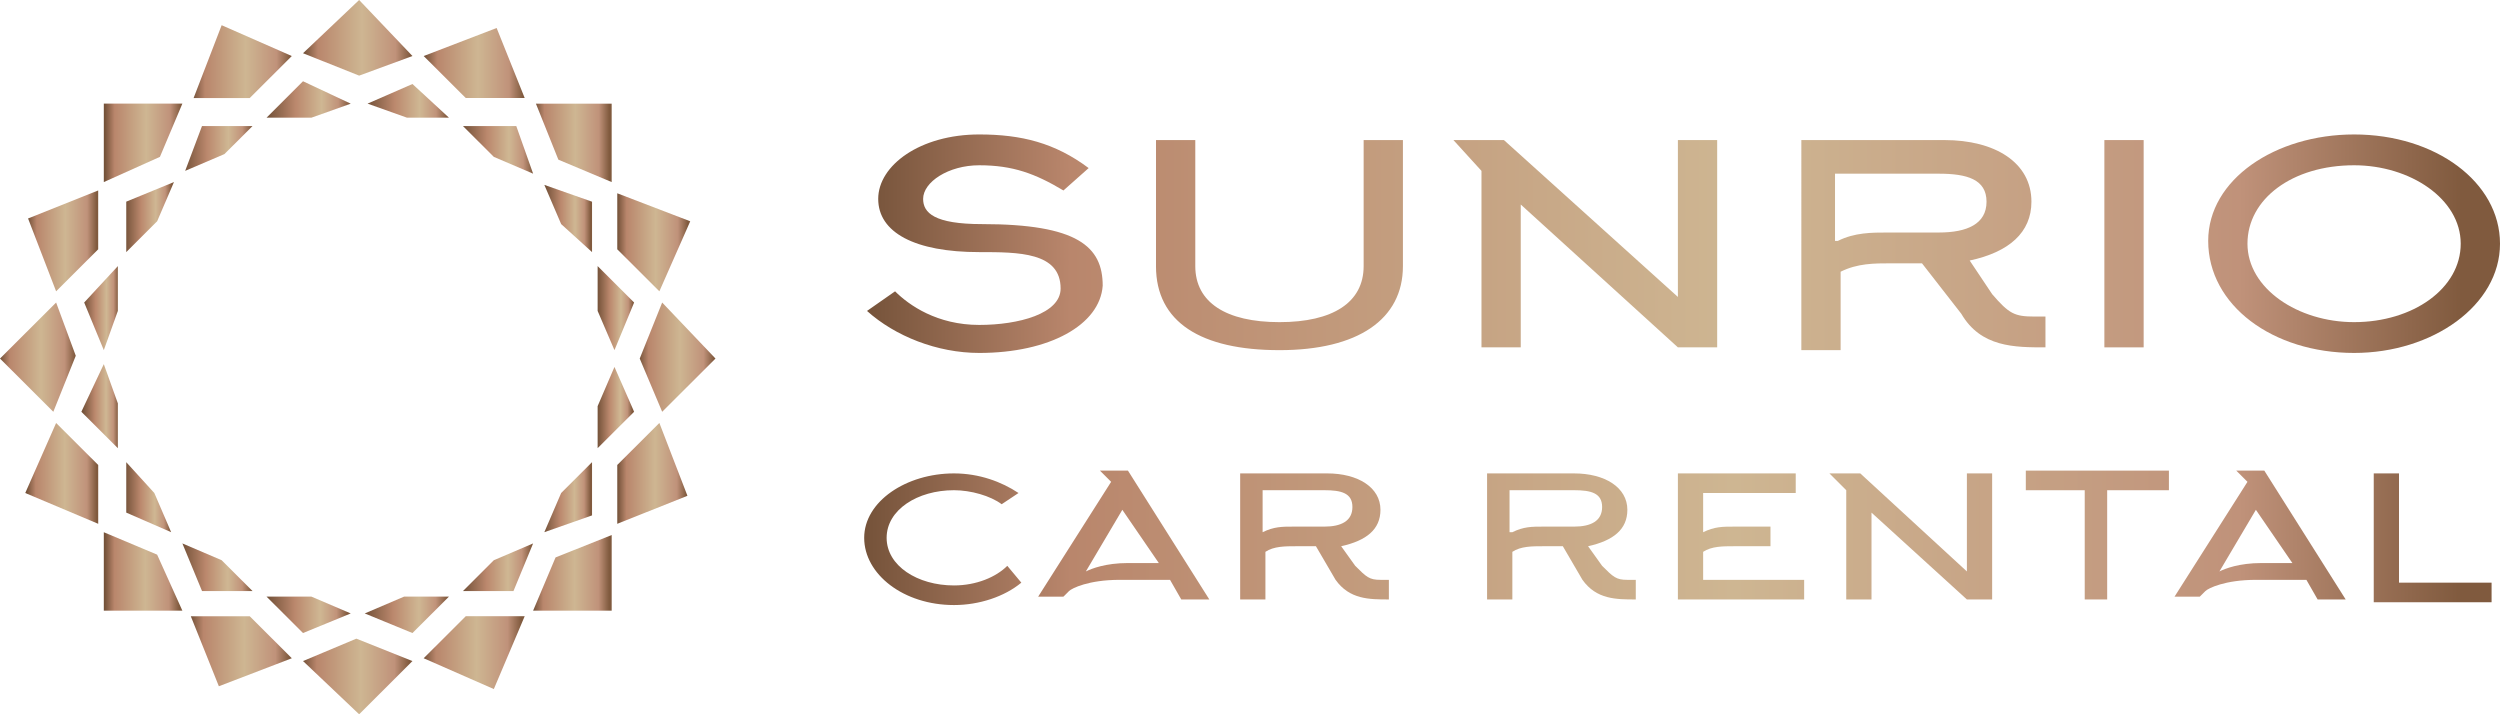 <svg width="147" height="42" fill="none" xmlns="http://www.w3.org/2000/svg"><g clip-path="url(#a)"><path d="M57.58 20.753c-2.476 0-4.95-.988-6.6-2.47l1.65-1.153c.825.823 2.474 1.976 4.95 1.976 2.309 0 4.784-.659 4.784-2.14 0-2.142-2.475-2.142-4.785-2.142-3.794 0-5.94-1.153-5.94-3.13 0-1.976 2.475-3.788 5.94-3.788 2.475 0 4.455.494 6.434 1.977L62.53 11.2c-1.65-.988-2.97-1.482-4.95-1.482-1.815 0-3.3.988-3.3 1.976 0 .824.66 1.483 3.465 1.483 5.61 0 7.094 1.318 7.094 3.623-.165 2.306-3.134 3.953-7.259 3.953Z" fill="url(#b)"/><path d="M67.973 15.648V8.236h2.31v7.412c0 2.141 1.814 3.294 4.95 3.294 3.134 0 4.949-1.153 4.949-3.294V8.236h2.31v7.412c0 3.13-2.64 4.941-7.26 4.941-4.62 0-7.26-1.647-7.26-4.94Z" fill="url(#c)"/><path d="M85.461 8.236h2.97L98.66 17.46V8.236h2.31v12.189h-2.31l-9.24-8.4v8.4h-2.309V10.048l-1.65-1.812Z" fill="url(#d)"/><path d="M113.013 15.483h-1.814c-.99 0-1.98 0-2.97.494v4.612h-2.31V8.236h8.414c2.97 0 5.115 1.318 5.115 3.624 0 1.812-1.32 2.965-3.63 3.459l1.32 1.976c.99 1.153 1.32 1.318 2.475 1.318h.66v1.812c-1.815 0-3.795 0-4.95-1.977l-2.31-2.965Zm-4.949-1.317c.99-.494 1.98-.494 2.97-.494h2.969c1.65 0 2.805-.495 2.805-1.812 0-1.318-1.155-1.647-2.805-1.647h-6.104v3.953h.165Z" fill="url(#e)"/><path d="M123.737 20.425V8.236h2.31v12.189h-2.31Z" fill="url(#f)"/><path d="M138.421 20.753c-4.785 0-8.579-2.8-8.579-6.588 0-3.623 3.959-6.259 8.579-6.259 4.784 0 8.579 2.8 8.579 6.424 0 3.623-3.96 6.423-8.579 6.423Zm0-11.035c-3.63 0-6.27 1.976-6.27 4.612 0 2.635 2.97 4.612 6.27 4.612 3.464 0 6.269-1.977 6.269-4.612 0-2.636-2.97-4.612-6.269-4.612Z" fill="url(#g)"/><path d="M58.899 29.648c-.66-.494-1.815-.824-2.805-.824-2.145 0-3.96 1.153-3.96 2.8 0 1.647 1.815 2.8 3.96 2.8 1.32 0 2.475-.494 3.135-1.153l.825.989c-.99.823-2.475 1.317-3.96 1.317-2.97 0-5.28-1.812-5.28-3.953s2.475-3.788 5.28-3.788c1.485 0 2.805.494 3.795 1.153l-.99.659Z" fill="url(#h)"/><path d="M64.673 27.672h1.65l4.785 7.576h-1.65l-.66-1.153h-2.97c-1.815 0-2.805.495-2.97.66l-.33.329h-1.484l4.29-6.753-.66-.66Zm3.465 5.435-2.145-3.13-2.145 3.624c.33-.164 1.155-.494 2.475-.494h1.815Z" fill="url(#i)"/><path d="M77.377 32.118h-1.155c-.66 0-1.32 0-1.815.33v2.8h-1.485v-7.412h5.115c1.815 0 3.134.824 3.134 2.141 0 1.153-.824 1.812-2.31 2.141l.826 1.153c.66.66.825.824 1.484.824h.495v1.153c-1.154 0-2.31 0-3.134-1.153l-1.155-1.977Zm-3.135-.823c.66-.33 1.155-.33 1.815-.33h1.815c.99 0 1.65-.33 1.65-1.153s-.66-.988-1.65-.988h-3.63v2.47Z" fill="url(#j)"/><path d="M91.895 32.118h-1.154c-.66 0-1.32 0-1.815.33v2.8H87.44v-7.412h5.114c1.815 0 3.135.824 3.135 2.141 0 1.153-.825 1.812-2.31 2.141l.825 1.153c.66.66.825.824 1.485.824h.495v1.153c-1.155 0-2.31 0-3.135-1.153l-1.154-1.977Zm-2.97-.823c.66-.33 1.156-.33 1.816-.33h1.814c.99 0 1.65-.33 1.65-1.153s-.66-.988-1.65-.988h-3.794v2.47h.165Z" fill="url(#k)"/><path d="M99.98 34.095h6.104v1.153H98.66v-7.412h6.929v1.153h-5.444v2.306c.66-.33 1.155-.33 1.815-.33h2.144v1.153h-2.144c-.66 0-1.32 0-1.815.33v1.647h-.165Z" fill="url(#l)"/><path d="M107.569 27.836h1.815l6.269 5.765v-5.765h1.485v7.412h-1.485l-5.609-5.106v5.106h-1.485v-6.424l-.99-.988Z" fill="url(#m)"/><path d="M123.902 28.825v6.423h-1.32v-6.423h-3.464v-1.153h8.414v1.153h-3.63Z" fill="url(#n)"/><path d="M131.491 27.672h1.65l4.785 7.576h-1.65l-.66-1.153h-2.97c-1.814 0-2.804.495-2.969.66l-.33.329h-1.485l4.289-6.753-.66-.66Zm3.3 5.435-2.145-3.13-2.144 3.624c.33-.164 1.154-.494 2.474-.494h1.815Z" fill="url(#o)"/><path d="M139.576 35.248v-7.412h1.485v6.424h5.444v1.152h-6.929v-.164Z" fill="url(#p)"/><path d="M4.455 20.919 3.3 17.789 0 21.083l3.135 3.13 1.32-3.294Z" fill="url(#q)"/><path d="m37.616 21.083 1.32 3.13 3.135-3.13-3.135-3.294-1.32 3.294Z" fill="url(#r)"/><path d="m17.818 3.13 3.3 1.317 3.135-1.153L21.117 0l-3.3 3.13Z" fill="url(#s)"/><path d="m17.818 38.87 3.3 3.13 3.135-3.13-3.3-1.317-3.135 1.317Z" fill="url(#t)"/><path d="m32.832 9.388 3.134 1.318V6.094h-4.454l1.32 3.294Z" fill="url(#u)"/><path d="M31.347 35.906h4.62v-4.447l-3.3 1.318-1.32 3.129Z" fill="url(#v)"/><path d="M6.104 31.295v4.612h4.62l-1.485-3.294-3.135-1.318Z" fill="url(#w)"/><path d="m6.104 10.706 3.3-1.483 1.32-3.13h-4.62v4.613Z" fill="url(#x)"/><path d="M11.384 5.765h3.3l2.474-2.47-4.124-1.813-1.65 4.283Z" fill="url(#y)"/><path d="m40.586 13.012-4.29-1.647v3.294l2.475 2.47 1.815-4.117Z" fill="url(#z)"/><path d="m1.485 28.989 4.29 1.811v-3.458L3.3 24.872l-1.815 4.117Z" fill="url(#A)"/><path d="m24.912 38.705 4.125 1.812 1.815-4.283h-3.465l-2.475 2.471Z" fill="url(#B)"/><path d="m24.912 3.294 2.475 2.47h3.465l-1.65-4.118-4.29 1.648Z" fill="url(#C)"/><path d="m3.3 17.129 2.474-2.471v-3.459L1.65 12.846 3.3 17.13Z" fill="url(#D)"/><path d="M36.296 27.342V30.8l4.125-1.648-1.65-4.282-2.475 2.47Z" fill="url(#E)"/><path d="m11.219 36.234 1.65 4.118 4.29-1.647-2.476-2.47H11.22Z" fill="url(#F)"/><path d="M17.818 4.777 15.673 6.92h2.64l2.31-.824-2.805-1.318Z" fill="url(#G)"/><path d="M14.848 7.412h-2.97l-.99 2.635 2.31-.988 1.65-1.647Z" fill="url(#H)"/><path d="M35.141 15.646v2.636l.99 2.306 1.155-2.8-2.145-2.142Z" fill="url(#I)"/><path d="m34.812 11.86-2.805-.989.99 2.306 1.815 1.647v-2.965Z" fill="url(#J)"/><path d="m4.784 24.212 2.145 2.141v-2.635l-.825-2.306-1.32 2.8Z" fill="url(#K)"/><path d="M7.424 27.176v2.965l2.64 1.152-.99-2.305-1.65-1.812Z" fill="url(#L)"/><path d="m23.758 35.082-2.31.988 2.805 1.153 2.144-2.141h-2.64Z" fill="url(#M)"/><path d="M27.222 34.753h2.97l1.155-2.8-2.31.988-1.815 1.812Z" fill="url(#N)"/><path d="M23.923 6.918h2.474L24.253 4.94l-2.64 1.153 2.31.824Z" fill="url(#O)"/><path d="m27.222 7.412 1.815 1.812 2.31.988-.99-2.8h-3.135Z" fill="url(#P)"/><path d="m6.93 15.646-1.98 2.142 1.154 2.8.825-2.306v-2.636Z" fill="url(#Q)"/><path d="M7.424 11.858v2.965L9.24 13.01l.99-2.306-2.805 1.153Z" fill="url(#R)"/><path d="M35.141 23.882v2.47l2.145-2.14-1.155-2.636-.99 2.306Z" fill="url(#S)"/><path d="m32.007 31.293 2.805-.988v-3.13l-1.815 1.813-.99 2.305Z" fill="url(#T)"/><path d="m15.673 35.082 2.145 2.141 2.805-1.153-2.31-.988h-2.64Z" fill="url(#U)"/><path d="m14.848 34.753-1.814-1.812-2.31-.988 1.155 2.8h2.97Z" fill="url(#V)"/></g><defs><linearGradient id="b" x1="50.72" y1="21.679" x2="146.98" y2="21.679" gradientUnits="userSpaceOnUse"><stop offset="0" stop-color="#745239"/><stop offset=".127" stop-color="#B9866C"/><stop offset=".532" stop-color="#CEB692"/><stop offset=".841" stop-color="#C0927A"/><stop offset=".977" stop-color="#805A3E"/></linearGradient><linearGradient id="c" x1="50.719" y1="21.68" x2="146.98" y2="21.68" gradientUnits="userSpaceOnUse"><stop offset="0" stop-color="#745239"/><stop offset=".127" stop-color="#B9866C"/><stop offset=".532" stop-color="#CEB692"/><stop offset=".841" stop-color="#C0927A"/><stop offset=".977" stop-color="#805A3E"/></linearGradient><linearGradient id="d" x1="50.719" y1="21.68" x2="146.98" y2="21.68" gradientUnits="userSpaceOnUse"><stop offset="0" stop-color="#745239"/><stop offset=".127" stop-color="#B9866C"/><stop offset=".532" stop-color="#CEB692"/><stop offset=".841" stop-color="#C0927A"/><stop offset=".977" stop-color="#805A3E"/></linearGradient><linearGradient id="e" x1="50.72" y1="21.68" x2="146.98" y2="21.68" gradientUnits="userSpaceOnUse"><stop offset="0" stop-color="#745239"/><stop offset=".127" stop-color="#B9866C"/><stop offset=".532" stop-color="#CEB692"/><stop offset=".841" stop-color="#C0927A"/><stop offset=".977" stop-color="#805A3E"/></linearGradient><linearGradient id="f" x1="50.719" y1="21.68" x2="146.98" y2="21.68" gradientUnits="userSpaceOnUse"><stop offset="0" stop-color="#745239"/><stop offset=".127" stop-color="#B9866C"/><stop offset=".532" stop-color="#CEB692"/><stop offset=".841" stop-color="#C0927A"/><stop offset=".977" stop-color="#805A3E"/></linearGradient><linearGradient id="g" x1="50.719" y1="21.679" x2="146.98" y2="21.679" gradientUnits="userSpaceOnUse"><stop offset="0" stop-color="#745239"/><stop offset=".127" stop-color="#B9866C"/><stop offset=".532" stop-color="#CEB692"/><stop offset=".841" stop-color="#C0927A"/><stop offset=".977" stop-color="#805A3E"/></linearGradient><linearGradient id="h" x1="50.719" y1="21.679" x2="146.98" y2="21.679" gradientUnits="userSpaceOnUse"><stop offset="0" stop-color="#745239"/><stop offset=".127" stop-color="#B9866C"/><stop offset=".532" stop-color="#CEB692"/><stop offset=".841" stop-color="#C0927A"/><stop offset=".977" stop-color="#805A3E"/></linearGradient><linearGradient id="i" x1="50.72" y1="21.68" x2="146.98" y2="21.68" gradientUnits="userSpaceOnUse"><stop offset="0" stop-color="#745239"/><stop offset=".127" stop-color="#B9866C"/><stop offset=".532" stop-color="#CEB692"/><stop offset=".841" stop-color="#C0927A"/><stop offset=".977" stop-color="#805A3E"/></linearGradient><linearGradient id="j" x1="50.719" y1="21.679" x2="146.98" y2="21.679" gradientUnits="userSpaceOnUse"><stop offset="0" stop-color="#745239"/><stop offset=".127" stop-color="#B9866C"/><stop offset=".532" stop-color="#CEB692"/><stop offset=".841" stop-color="#C0927A"/><stop offset=".977" stop-color="#805A3E"/></linearGradient><linearGradient id="k" x1="50.719" y1="21.679" x2="146.98" y2="21.679" gradientUnits="userSpaceOnUse"><stop offset="0" stop-color="#745239"/><stop offset=".127" stop-color="#B9866C"/><stop offset=".532" stop-color="#CEB692"/><stop offset=".841" stop-color="#C0927A"/><stop offset=".977" stop-color="#805A3E"/></linearGradient><linearGradient id="l" x1="50.72" y1="21.679" x2="146.98" y2="21.679" gradientUnits="userSpaceOnUse"><stop offset="0" stop-color="#745239"/><stop offset=".127" stop-color="#B9866C"/><stop offset=".532" stop-color="#CEB692"/><stop offset=".841" stop-color="#C0927A"/><stop offset=".977" stop-color="#805A3E"/></linearGradient><linearGradient id="m" x1="50.719" y1="21.679" x2="146.98" y2="21.679" gradientUnits="userSpaceOnUse"><stop offset="0" stop-color="#745239"/><stop offset=".127" stop-color="#B9866C"/><stop offset=".532" stop-color="#CEB692"/><stop offset=".841" stop-color="#C0927A"/><stop offset=".977" stop-color="#805A3E"/></linearGradient><linearGradient id="n" x1="50.719" y1="21.68" x2="146.98" y2="21.68" gradientUnits="userSpaceOnUse"><stop offset="0" stop-color="#745239"/><stop offset=".127" stop-color="#B9866C"/><stop offset=".532" stop-color="#CEB692"/><stop offset=".841" stop-color="#C0927A"/><stop offset=".977" stop-color="#805A3E"/></linearGradient><linearGradient id="o" x1="50.72" y1="21.68" x2="146.98" y2="21.68" gradientUnits="userSpaceOnUse"><stop offset="0" stop-color="#745239"/><stop offset=".127" stop-color="#B9866C"/><stop offset=".532" stop-color="#CEB692"/><stop offset=".841" stop-color="#C0927A"/><stop offset=".977" stop-color="#805A3E"/></linearGradient><linearGradient id="p" x1="50.72" y1="21.679" x2="146.98" y2="21.679" gradientUnits="userSpaceOnUse"><stop offset="0" stop-color="#745239"/><stop offset=".127" stop-color="#B9866C"/><stop offset=".532" stop-color="#CEB692"/><stop offset=".841" stop-color="#C0927A"/><stop offset=".977" stop-color="#805A3E"/></linearGradient><linearGradient id="q" x1="0" y1="20.979" x2="4.524" y2="20.979" gradientUnits="userSpaceOnUse"><stop offset="0" stop-color="#745239"/><stop offset=".127" stop-color="#B9866C"/><stop offset=".532" stop-color="#CEB692"/><stop offset=".841" stop-color="#C0927A"/><stop offset=".977" stop-color="#805A3E"/></linearGradient><linearGradient id="r" x1="37.568" y1="21.044" x2="42.092" y2="21.044" gradientUnits="userSpaceOnUse"><stop offset="0" stop-color="#745239"/><stop offset=".127" stop-color="#B9866C"/><stop offset=".532" stop-color="#CEB692"/><stop offset=".841" stop-color="#C0927A"/><stop offset=".977" stop-color="#805A3E"/></linearGradient><linearGradient id="s" x1="17.88" y1="2.258" x2="24.277" y2="2.258" gradientUnits="userSpaceOnUse"><stop offset="0" stop-color="#745239"/><stop offset=".127" stop-color="#B9866C"/><stop offset=".532" stop-color="#CEB692"/><stop offset=".841" stop-color="#C0927A"/><stop offset=".977" stop-color="#805A3E"/></linearGradient><linearGradient id="t" x1="17.814" y1="39.762" x2="24.212" y2="39.762" gradientUnits="userSpaceOnUse"><stop offset="0" stop-color="#745239"/><stop offset=".127" stop-color="#B9866C"/><stop offset=".532" stop-color="#CEB692"/><stop offset=".841" stop-color="#C0927A"/><stop offset=".977" stop-color="#805A3E"/></linearGradient><linearGradient id="u" x1="31.45" y1="8.435" x2="35.928" y2="8.435" gradientUnits="userSpaceOnUse"><stop offset="0" stop-color="#745239"/><stop offset=".127" stop-color="#B9866C"/><stop offset=".532" stop-color="#CEB692"/><stop offset=".841" stop-color="#C0927A"/><stop offset=".977" stop-color="#805A3E"/></linearGradient><linearGradient id="v" x1="31.357" y1="33.632" x2="35.927" y2="33.632" gradientUnits="userSpaceOnUse"><stop offset="0" stop-color="#745239"/><stop offset=".127" stop-color="#B9866C"/><stop offset=".532" stop-color="#CEB692"/><stop offset=".841" stop-color="#C0927A"/><stop offset=".977" stop-color="#805A3E"/></linearGradient><linearGradient id="w" x1="6.164" y1="33.587" x2="10.642" y2="33.587" gradientUnits="userSpaceOnUse"><stop offset="0" stop-color="#745239"/><stop offset=".127" stop-color="#B9866C"/><stop offset=".532" stop-color="#CEB692"/><stop offset=".841" stop-color="#C0927A"/><stop offset=".977" stop-color="#805A3E"/></linearGradient><linearGradient id="x" x1="6.164" y1="8.388" x2="10.734" y2="8.388" gradientUnits="userSpaceOnUse"><stop offset="0" stop-color="#745239"/><stop offset=".127" stop-color="#B9866C"/><stop offset=".532" stop-color="#CEB692"/><stop offset=".841" stop-color="#C0927A"/><stop offset=".977" stop-color="#805A3E"/></linearGradient><linearGradient id="y" x1="11.309" y1="3.668" x2="17.206" y2="3.668" gradientUnits="userSpaceOnUse"><stop offset="0" stop-color="#745239"/><stop offset=".127" stop-color="#B9866C"/><stop offset=".532" stop-color="#CEB692"/><stop offset=".841" stop-color="#C0927A"/><stop offset=".977" stop-color="#805A3E"/></linearGradient><linearGradient id="z" x1="36.31" y1="14.234" x2="40.525" y2="14.234" gradientUnits="userSpaceOnUse"><stop offset="0" stop-color="#745239"/><stop offset=".127" stop-color="#B9866C"/><stop offset=".532" stop-color="#CEB692"/><stop offset=".841" stop-color="#C0927A"/><stop offset=".977" stop-color="#805A3E"/></linearGradient><linearGradient id="A" x1="1.567" y1="27.788" x2="5.781" y2="27.788" gradientUnits="userSpaceOnUse"><stop offset="0" stop-color="#745239"/><stop offset=".127" stop-color="#B9866C"/><stop offset=".532" stop-color="#CEB692"/><stop offset=".841" stop-color="#C0927A"/><stop offset=".977" stop-color="#805A3E"/></linearGradient><linearGradient id="B" x1="24.886" y1="38.352" x2="30.782" y2="38.352" gradientUnits="userSpaceOnUse"><stop offset="0" stop-color="#745239"/><stop offset=".127" stop-color="#B9866C"/><stop offset=".532" stop-color="#CEB692"/><stop offset=".841" stop-color="#C0927A"/><stop offset=".977" stop-color="#805A3E"/></linearGradient><linearGradient id="C" x1="24.955" y1="3.703" x2="30.88" y2="3.703" gradientUnits="userSpaceOnUse"><stop offset="0" stop-color="#745239"/><stop offset=".127" stop-color="#B9866C"/><stop offset=".532" stop-color="#CEB692"/><stop offset=".841" stop-color="#C0927A"/><stop offset=".977" stop-color="#805A3E"/></linearGradient><linearGradient id="D" x1="1.638" y1="14.15" x2="5.781" y2="14.15" gradientUnits="userSpaceOnUse"><stop offset="0" stop-color="#745239"/><stop offset=".127" stop-color="#B9866C"/><stop offset=".532" stop-color="#CEB692"/><stop offset=".841" stop-color="#C0927A"/><stop offset=".977" stop-color="#805A3E"/></linearGradient><linearGradient id="E" x1="36.31" y1="27.871" x2="40.454" y2="27.871" gradientUnits="userSpaceOnUse"><stop offset="0" stop-color="#745239"/><stop offset=".127" stop-color="#B9866C"/><stop offset=".532" stop-color="#CEB692"/><stop offset=".841" stop-color="#C0927A"/><stop offset=".977" stop-color="#805A3E"/></linearGradient><linearGradient id="F" x1="11.212" y1="38.317" x2="17.137" y2="38.317" gradientUnits="userSpaceOnUse"><stop offset="0" stop-color="#745239"/><stop offset=".127" stop-color="#B9866C"/><stop offset=".532" stop-color="#CEB692"/><stop offset=".841" stop-color="#C0927A"/><stop offset=".977" stop-color="#805A3E"/></linearGradient><linearGradient id="G" x1="15.745" y1="5.926" x2="20.678" y2="5.926" gradientUnits="userSpaceOnUse"><stop offset="0" stop-color="#745239"/><stop offset=".333" stop-color="#BB886D"/><stop offset=".641" stop-color="#CFB793"/><stop offset=".841" stop-color="#C1937A"/><stop offset=".977" stop-color="#815A3E"/></linearGradient><linearGradient id="H" x1="10.815" y1="8.7" x2="14.893" y2="8.7" gradientUnits="userSpaceOnUse"><stop offset="0" stop-color="#745239"/><stop offset=".333" stop-color="#BB886D"/><stop offset=".641" stop-color="#CFB793"/><stop offset=".841" stop-color="#C1937A"/><stop offset=".977" stop-color="#815A3E"/></linearGradient><linearGradient id="I" x1="35.141" y1="18.18" x2="37.282" y2="18.18" gradientUnits="userSpaceOnUse"><stop offset="0" stop-color="#745239"/><stop offset=".333" stop-color="#BB886D"/><stop offset=".641" stop-color="#CFB793"/><stop offset=".841" stop-color="#C1937A"/><stop offset=".977" stop-color="#815A3E"/></linearGradient><linearGradient id="J" x1="32.077" y1="12.833" x2="34.789" y2="12.833" gradientUnits="userSpaceOnUse"><stop offset="0" stop-color="#745239"/><stop offset=".333" stop-color="#BB886D"/><stop offset=".641" stop-color="#CFB793"/><stop offset=".841" stop-color="#C1937A"/><stop offset=".977" stop-color="#815A3E"/></linearGradient><linearGradient id="K" x1="4.865" y1="23.895" x2="7.005" y2="23.895" gradientUnits="userSpaceOnUse"><stop offset="0" stop-color="#745239"/><stop offset=".333" stop-color="#BB886D"/><stop offset=".641" stop-color="#CFB793"/><stop offset=".841" stop-color="#C1937A"/><stop offset=".977" stop-color="#815A3E"/></linearGradient><linearGradient id="L" x1="7.358" y1="29.242" x2="10.07" y2="29.242" gradientUnits="userSpaceOnUse"><stop offset="0" stop-color="#745239"/><stop offset=".333" stop-color="#BB886D"/><stop offset=".641" stop-color="#CFB793"/><stop offset=".841" stop-color="#C1937A"/><stop offset=".977" stop-color="#815A3E"/></linearGradient><linearGradient id="M" x1="21.468" y1="36.151" x2="26.401" y2="36.151" gradientUnits="userSpaceOnUse"><stop offset="0" stop-color="#745239"/><stop offset=".333" stop-color="#BB886D"/><stop offset=".641" stop-color="#CFB793"/><stop offset=".841" stop-color="#C1937A"/><stop offset=".977" stop-color="#815A3E"/></linearGradient><linearGradient id="N" x1="27.253" y1="33.376" x2="31.332" y2="33.376" gradientUnits="userSpaceOnUse"><stop offset="0" stop-color="#745239"/><stop offset=".333" stop-color="#BB886D"/><stop offset=".641" stop-color="#CFB793"/><stop offset=".841" stop-color="#C1937A"/><stop offset=".977" stop-color="#815A3E"/></linearGradient><linearGradient id="O" x1="21.6" y1="5.956" x2="26.402" y2="5.956" gradientUnits="userSpaceOnUse"><stop offset="0" stop-color="#745239"/><stop offset=".333" stop-color="#BB886D"/><stop offset=".641" stop-color="#CFB793"/><stop offset=".841" stop-color="#C1937A"/><stop offset=".977" stop-color="#815A3E"/></linearGradient><linearGradient id="P" x1="27.253" y1="8.745" x2="31.427" y2="8.745" gradientUnits="userSpaceOnUse"><stop offset="0" stop-color="#745239"/><stop offset=".333" stop-color="#BB886D"/><stop offset=".641" stop-color="#CFB793"/><stop offset=".841" stop-color="#C1937A"/><stop offset=".977" stop-color="#815A3E"/></linearGradient><linearGradient id="Q" x1="4.926" y1="18.115" x2="7.005" y2="18.115" gradientUnits="userSpaceOnUse"><stop offset="0" stop-color="#745239"/><stop offset=".333" stop-color="#BB886D"/><stop offset=".641" stop-color="#CFB793"/><stop offset=".841" stop-color="#C1937A"/><stop offset=".977" stop-color="#815A3E"/></linearGradient><linearGradient id="R" x1="7.358" y1="12.784" x2="10.16" y2="12.784" gradientUnits="userSpaceOnUse"><stop offset="0" stop-color="#745239"/><stop offset=".333" stop-color="#BB886D"/><stop offset=".641" stop-color="#CFB793"/><stop offset=".841" stop-color="#C1937A"/><stop offset=".977" stop-color="#815A3E"/></linearGradient><linearGradient id="S" x1="35.141" y1="23.96" x2="37.221" y2="23.96" gradientUnits="userSpaceOnUse"><stop offset="0" stop-color="#745239"/><stop offset=".333" stop-color="#BB886D"/><stop offset=".641" stop-color="#CFB793"/><stop offset=".841" stop-color="#C1937A"/><stop offset=".977" stop-color="#815A3E"/></linearGradient><linearGradient id="T" x1="31.986" y1="29.29" x2="34.789" y2="29.29" gradientUnits="userSpaceOnUse"><stop offset="0" stop-color="#745239"/><stop offset=".333" stop-color="#BB886D"/><stop offset=".641" stop-color="#CFB793"/><stop offset=".841" stop-color="#C1937A"/><stop offset=".977" stop-color="#815A3E"/></linearGradient><linearGradient id="U" x1="15.745" y1="36.12" x2="20.547" y2="36.12" gradientUnits="userSpaceOnUse"><stop offset="0" stop-color="#745239"/><stop offset=".333" stop-color="#BB886D"/><stop offset=".641" stop-color="#CFB793"/><stop offset=".841" stop-color="#C1937A"/><stop offset=".977" stop-color="#815A3E"/></linearGradient><linearGradient id="V" x1="10.719" y1="33.331" x2="14.893" y2="33.331" gradientUnits="userSpaceOnUse"><stop offset="0" stop-color="#745239"/><stop offset=".333" stop-color="#BB886D"/><stop offset=".641" stop-color="#CFB793"/><stop offset=".841" stop-color="#C1937A"/><stop offset=".977" stop-color="#815A3E"/></linearGradient><clipPath id="a"><path fill="#fff" d="M0 0h147v42H0z"/></clipPath></defs></svg>